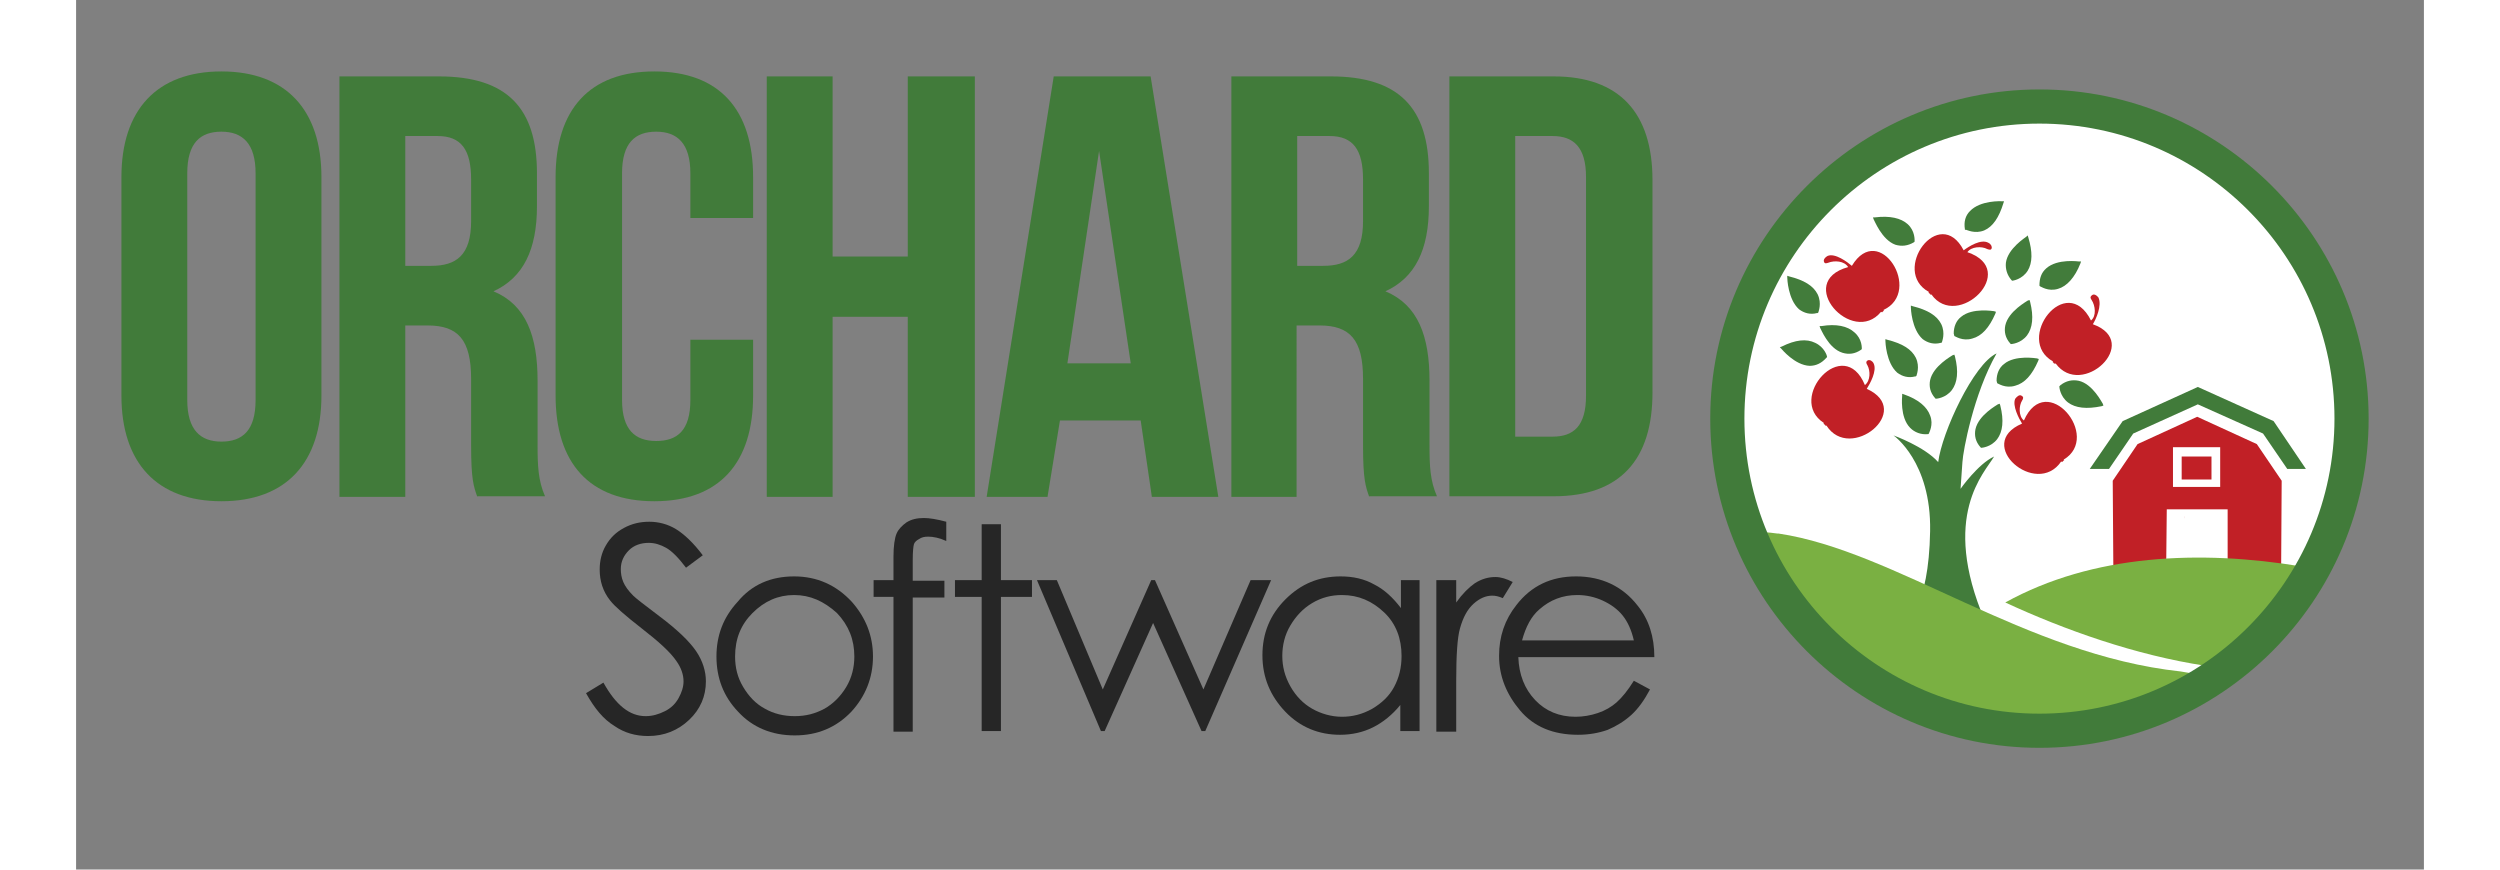 <?xml version="1.0" encoding="utf-8"?>
<!-- Generator: Adobe Illustrator 23.0.1, SVG Export Plug-In . SVG Version: 6.00 Build 0)  -->
<svg version="1.1" id="Layer_1" xmlns="http://www.w3.org/2000/svg" xmlns:xlink="http://www.w3.org/1999/xlink" x="0px" y="0px"
	 viewBox="0 0 378 140" width="230px" height="80px" style="enable-background:new 0 0 378 140;" xml:space="preserve">
<rect x="0" y="0" width="378" height="140" fill="#808080" stroke="none"/>
<style type="text/css">
	.st0{fill:#417B3A;}
	.st1{fill:#262626;}
	.st2{fill:#FFFFFF;}
	.st3{fill:#C12026;}
	.st4{fill:#7AB042;}
	.st5{fill:#427C3B;}
	.st6{fill-rule:evenodd;clip-rule:evenodd;fill:#C12026;}
	.st7{fill-rule:evenodd;clip-rule:evenodd;fill:#417B3A;}
</style>
<g>
	<path class="st0" d="M7.3,28.5c0-10.8,5.7-17,16.1-17c10.4,0,16.1,6.2,16.1,17v35.2c0,10.8-5.7,17-16.1,17
		c-10.4,0-16.1-6.2-16.1-17V28.5z M17.9,64.4c0,4.8,2.1,6.7,5.5,6.7s5.5-1.8,5.5-6.7V27.9c0-4.8-2.1-6.7-5.5-6.7s-5.5,1.8-5.5,6.7
		V64.4z"/>
	<path class="st0" d="M64.6,80c-0.6-1.7-1-2.8-1-8.3V61c0-6.3-2.1-8.6-7-8.6H53V80H42.4V12.3h16c11,0,15.8,5.1,15.8,15.6v5.3
		c0,7-2.2,11.5-7,13.7c5.3,2.2,7.1,7.3,7.1,14.4v10.4c0,3.3,0.1,5.7,1.2,8.2H64.6z M53,22v20.8h4.2c4,0,6.4-1.7,6.4-7.2v-6.7
		c0-4.8-1.6-7-5.4-7H53z"/>
	<path class="st0" d="M109,54.7v9c0,10.8-5.4,17-15.9,17s-15.9-6.2-15.9-17V28.5c0-10.8,5.4-17,15.9-17s15.9,6.2,15.9,17v6.6H98.9
		v-7.2c0-4.8-2.1-6.7-5.5-6.7s-5.5,1.8-5.5,6.7v36.5c0,4.8,2.1,6.6,5.5,6.6s5.5-1.7,5.5-6.6v-9.7H109z"/>
	<path class="st0" d="M121.8,80h-10.6V12.3h10.6v29h12.1v-29h10.8V80h-10.8V51h-12.1V80z"/>
	<path class="st0" d="M183.9,80h-10.7l-1.8-12.3h-13L156.4,80h-9.8l10.8-67.7h15.6L183.9,80z M159.6,58.5h10.2l-5.1-34.2L159.6,58.5
		z"/>
	<path class="st0" d="M208.2,80c-0.6-1.7-1-2.8-1-8.3V61c0-6.3-2.1-8.6-7-8.6h-3.7V80H186V12.3h16c11,0,15.8,5.1,15.8,15.6v5.3
		c0,7-2.2,11.5-7,13.7c5.3,2.2,7.1,7.3,7.1,14.4v10.4c0,3.3,0.1,5.7,1.2,8.2H208.2z M196.6,22v20.8h4.2c4,0,6.4-1.7,6.4-7.2v-6.7
		c0-4.8-1.6-7-5.4-7H196.6z"/>
	<path class="st0" d="M221.1,12.3h16.8c10.6,0,15.9,5.9,15.9,16.7v34.2c0,10.8-5.2,16.7-15.9,16.7h-16.8V12.3z M231.7,22v48.3h6
		c3.4,0,5.4-1.7,5.4-6.6V28.5c0-4.8-2-6.6-5.4-6.6H231.7z"/>
</g>
<g>
	<path class="st1" d="M82.1,111.6l2.8-1.7c2,3.6,4.2,5.4,6.8,5.4c1.1,0,2.1-0.3,3.1-0.8c1-0.5,1.7-1.2,2.2-2.1
		c0.5-0.9,0.8-1.8,0.8-2.7c0-1.1-0.4-2.2-1.1-3.2c-1-1.5-2.9-3.2-5.6-5.3c-2.7-2.1-4.4-3.6-5.1-4.5c-1.2-1.5-1.7-3.2-1.7-5
		c0-1.4,0.3-2.7,1-3.9c0.7-1.2,1.6-2.1,2.9-2.8s2.6-1,4.1-1c1.5,0,3,0.4,4.3,1.2c1.3,0.8,2.8,2.2,4.3,4.2l-2.7,2
		c-1.2-1.6-2.3-2.7-3.2-3.2c-0.9-0.5-1.8-0.8-2.8-0.8c-1.3,0-2.4,0.4-3.2,1.2c-0.8,0.8-1.3,1.8-1.3,3c0,0.7,0.1,1.4,0.4,2.1
		s0.8,1.4,1.6,2.2c0.4,0.4,1.8,1.5,4.2,3.3c2.8,2.1,4.8,4,5.9,5.6s1.6,3.3,1.6,4.9c0,2.4-0.9,4.5-2.7,6.2s-4,2.6-6.6,2.6
		c-2,0-3.8-0.5-5.4-1.6C84.9,115.8,83.5,114.1,82.1,111.6z"/>
	<path class="st1" d="M115.6,92.8c3.7,0,6.8,1.4,9.3,4.1c2.2,2.5,3.4,5.4,3.4,8.8c0,3.4-1.2,6.4-3.5,8.9c-2.4,2.5-5.4,3.8-9.1,3.8
		c-3.7,0-6.8-1.3-9.1-3.8c-2.4-2.5-3.5-5.5-3.5-8.9c0-3.4,1.1-6.3,3.4-8.8C108.8,94.1,111.9,92.8,115.6,92.8z M115.6,95.8
		c-2.6,0-4.8,1-6.7,2.9c-1.9,1.9-2.8,4.2-2.8,7c0,1.8,0.4,3.4,1.3,4.9c0.9,1.5,2,2.7,3.5,3.5c1.4,0.8,3,1.2,4.8,1.2s3.3-0.4,4.8-1.2
		c1.4-0.8,2.6-2,3.5-3.5c0.9-1.5,1.3-3.2,1.3-4.9c0-2.7-0.9-5-2.8-7C120.4,96.8,118.2,95.8,115.6,95.8z"/>
	<path class="st1" d="M140.1,84v3.1c-1.1-0.5-2.1-0.7-2.9-0.7c-0.6,0-1.1,0.1-1.5,0.4c-0.4,0.2-0.7,0.5-0.8,0.8
		c-0.1,0.3-0.2,1.2-0.2,2.6l0,3.3h5.1v2.7h-5.1l0,21.6h-3.1V96.1h-3.2v-2.7h3.2v-3.8c0-1.7,0.2-3,0.5-3.7c0.3-0.7,0.9-1.3,1.6-1.8
		c0.8-0.5,1.7-0.7,2.8-0.7C137.4,83.4,138.6,83.6,140.1,84z"/>
	<path class="st1" d="M145.8,84.4h3.1v9h5v2.7h-5v21.6h-3.1V96.1h-4.3v-2.7h4.3V84.4z"/>
	<path class="st1" d="M154.7,93.4h3.2l7.4,17.6l7.8-17.6h0.6l7.8,17.6l7.6-17.6h3.3l-10.6,24.3h-0.6l-7.8-17.4l-7.8,17.4h-0.6
		L154.7,93.4z"/>
	<path class="st1" d="M216.3,93.4v24.3h-3.1v-4.2c-1.3,1.6-2.8,2.8-4.4,3.6c-1.6,0.8-3.4,1.2-5.3,1.2c-3.4,0-6.4-1.2-8.8-3.7
		s-3.7-5.5-3.7-9.1c0-3.5,1.2-6.5,3.7-9c2.5-2.5,5.4-3.7,8.9-3.7c2,0,3.8,0.4,5.4,1.3c1.6,0.8,3,2.1,4.3,3.8v-4.5H216.3z
		 M203.8,95.8c-1.7,0-3.3,0.4-4.8,1.3c-1.5,0.9-2.6,2.1-3.5,3.6s-1.3,3.2-1.3,4.9c0,1.7,0.4,3.3,1.3,4.9s2.1,2.8,3.5,3.6
		s3.1,1.3,4.8,1.3c1.7,0,3.3-0.4,4.9-1.3c1.5-0.9,2.7-2,3.5-3.5c0.8-1.5,1.2-3.1,1.2-5c0-2.8-0.9-5.2-2.8-7S206.5,95.8,203.8,95.8z"
		/>
	<path class="st1" d="M219,93.4h3.2v3.6c1-1.4,2-2.4,3-3.1c1.1-0.7,2.2-1,3.3-1c0.9,0,1.8,0.3,2.8,0.8l-1.6,2.6
		c-0.7-0.3-1.2-0.4-1.7-0.4c-1,0-2,0.4-3,1.3c-1,0.9-1.7,2.2-2.2,4c-0.4,1.4-0.6,4.2-0.6,8.4v8.2H219V93.4z"/>
	<path class="st1" d="M250.8,109.6l2.6,1.4c-0.9,1.7-1.9,3.1-3,4.1s-2.4,1.8-3.8,2.4c-1.4,0.5-3,0.8-4.8,0.8c-4,0-7.1-1.3-9.3-3.9
		c-2.2-2.6-3.4-5.5-3.4-8.8c0-3.1,0.9-5.8,2.8-8.2c2.4-3.1,5.6-4.6,9.6-4.6c4.1,0,7.5,1.6,9.9,4.7c1.8,2.2,2.7,5,2.7,8.3h-21.9
		c0.1,2.8,1,5.1,2.7,6.9s3.9,2.7,6.5,2.7c1.2,0,2.4-0.2,3.6-0.6c1.2-0.4,2.2-1,3-1.7C248.9,112.3,249.8,111.2,250.8,109.6z
		 M250.8,103.1c-0.4-1.7-1-3-1.8-4c-0.8-1-1.9-1.8-3.2-2.4c-1.3-0.6-2.7-0.9-4.1-0.9c-2.4,0-4.4,0.8-6.1,2.3c-1.3,1.1-2.2,2.8-2.8,5
		H250.8z"/>
</g>
<g>
	<circle class="st2" cx="316" cy="67.5" r="51.1"/>
	<circle class="st2" cx="316.2" cy="67.5" r="48.9"/>
	<g>
		<path class="st3" d="M351.1,71.5l-9.6-4.4l-9.6,4.4l-4,5.9l0.1,14.4c4.4-0.2,5.3-0.1,8.5,0l0.1-9.8h9.8l0,10.1
			c1.3,0.2,6.7,1.3,8.6,1.7l0.1-16.4L351.1,71.5z M345.2,78.4h-7.6V72h7.6V78.4z"/>
		<path class="st4" d="M310.6,97c9.5,4.4,21,8.5,32.3,10.2c6.1-4,12.1-9.7,15.4-16C342,88.5,324.7,89.2,310.6,97"/>
		<path class="st3" d="M341.2,78.7C341.2,78.7,341.2,78.7,341.2,78.7c0,0.1,0,0.3-0.1,0.4C341.2,79,341.2,78.8,341.2,78.7z"/>
		<path class="st3" d="M339.5,83.1C339.5,83.1,339.5,83.1,339.5,83.1c0,0.1-0.1,0.3-0.1,0.4C339.4,83.4,339.5,83.3,339.5,83.1"/>
		<g>
			<path class="st5" d="M308.8,73.5c-2.6,1.2-5.4,5.2-5.4,5.2s0.2-2.7,0.3-4.3c0.1-1.8,1.8-11,5.5-17.5c-3.7,1.7-8.8,12.7-9.4,17.5
				c-2.2-2.5-7.2-4.3-7.2-4.3s6.1,4.2,5.9,15.4c-0.1,6.3-1.1,10-2,12c2.3,0.6,4.8,1,7.2,1c1.2,0,2.4,1.5,3.6,1.4
				C300.1,83,307.3,76.1,308.8,73.5"/>
			<path class="st6" d="M324.7,52.2c8,2.9-1.8,12.1-6,6.3c0,0-0.1,0.1-0.1,0.1l0-0.1l-0.1,0.1l0-0.1l-0.1,0l0-0.1l-0.1,0l0-0.1
				l-0.1,0c0,0,0.1-0.1,0.1-0.1c-6.3-3.5,2.1-14.6,6.1-6.6c0.9-0.7,0.7-2.4,0.1-3.3c-0.2-0.3-0.3-0.5,0.1-0.8c0.3-0.2,0.7,0,1,0.4
				C326.2,49.2,325.2,51.4,324.7,52.2"/>
			<path class="st6" d="M288.3,62.6c7.7,3.5-2.7,11.9-6.5,5.9c0,0-0.1,0.1-0.1,0.1l0-0.1l-0.1,0l0-0.1l-0.1,0l0-0.1l-0.1,0l0-0.1
				l-0.1,0c0,0,0.1-0.1,0.1-0.1c-6.1-3.9,3.2-14.4,6.6-6.1c0.9-0.7,0.9-2.3,0.4-3.2c-0.2-0.3-0.3-0.6,0.1-0.8
				c0.3-0.1,0.7,0.1,0.9,0.5C290,59.7,288.8,61.8,288.3,62.6"/>
			<path class="st6" d="M303.9,40.3c-3.9-7.5-11.8,3.3-5.6,6.7c0,0-0.1,0.1-0.1,0.1l0.1,0l0,0.1l0.1,0l0,0.1l0.1,0l0,0.1l0.1,0
				l0,0.1c0,0,0.1-0.1,0.1-0.1c4.2,5.9,14.3-3.9,5.8-6.8c0.6-0.9,2.3-1,3.2-0.5c0.3,0.1,0.6,0.2,0.7-0.1c0.1-0.3-0.1-0.7-0.5-0.9
				C306.7,38.4,304.7,39.7,303.9,40.3"/>
			<path class="st6" d="M313.3,68.2c-7.8,3.3,2.3,12,6.3,6.1c0,0,0.1,0.1,0.1,0.1l0-0.1l0.1,0.1l0-0.1l0.1,0l0-0.1l0.1,0l0-0.1
				l0.1,0c0,0-0.1-0.1-0.1-0.1c6.2-3.7-2.8-14.5-6.4-6.3c-0.9-0.7-0.8-2.4-0.3-3.2c0.2-0.3,0.3-0.6-0.1-0.8c-0.3-0.2-0.7,0.1-1,0.5
				C311.7,65.3,312.8,67.4,313.3,68.2"/>
			<path class="st6" d="M285.9,42.8c4.4-7.3,11.5,4.1,5.1,7.1c0,0,0.1,0.1,0.1,0.1l-0.1,0l0,0.1l-0.1,0l0,0.1l-0.1,0l0,0.1l-0.1-0.1
				l0,0.1c0,0-0.1-0.1-0.1-0.1c-4.6,5.6-14-4.8-5.3-7.2c-0.6-1-2.2-1.1-3.2-0.7c-0.3,0.1-0.6,0.2-0.7-0.2c-0.1-0.3,0.2-0.7,0.6-0.9
				C283.2,40.7,285.2,42.2,285.9,42.8"/>
			<path class="st5" d="M311.5,55.4c0.1,0,1.6-0.1,2.6-1.4c0.9-1.2,1.1-3,0.5-5.4l-0.1-0.3l-0.3,0.1c-0.1,0.1-3.1,1.7-3.6,4
				c-0.2,1,0,2,0.8,2.9l0.1,0.1L311.5,55.4z"/>
			<path class="st5" d="M316.2,46.1c0.1,0,1.3,0.9,2.9,0.4c1.4-0.4,2.7-1.8,3.6-4.1l0.1-0.3l-0.3,0c-0.1,0-3.5-0.5-5.3,1.1
				c-0.8,0.7-1.1,1.6-1.1,2.8L316.2,46.1L316.2,46.1z"/>
			<path class="st5" d="M311.7,45.2c0.1,0,1.6-0.2,2.5-1.6c0.8-1.3,0.8-3.1,0.1-5.4l-0.1-0.3l-0.2,0.2c-0.1,0.1-3,1.9-3.3,4.2
				c-0.1,1,0.2,2,0.9,2.8l0.1,0.1L311.7,45.2z"/>
			<path class="st5" d="M299.4,64.2c0.1,0,1.6-0.1,2.6-1.4c0.9-1.2,1.1-3,0.5-5.4l-0.1-0.3l-0.3,0.1c-0.1,0.1-3.1,1.7-3.6,4
				c-0.2,1,0,2,0.8,2.9l0.1,0.1L299.4,64.2z"/>
			<path class="st5" d="M309.3,61.7c0.1,0,1.3,0.9,2.9,0.4c1.5-0.4,2.7-1.7,3.7-4l0.1-0.3l-0.3-0.1c-0.1,0-3.5-0.6-5.3,0.9
				c-0.8,0.6-1.2,1.6-1.2,2.7L309.3,61.7L309.3,61.7z"/>
			<path class="st5" d="M319.3,62.2c0,0.1,0.1,1.6,1.4,2.6c1.2,0.9,3,1.1,5.4,0.6l0.3-0.1l-0.1-0.3c-0.1-0.1-1.6-3.2-3.9-3.7
				c-1-0.2-2,0-2.9,0.7l-0.1,0.1L319.3,62.2z"/>
			<path class="st5" d="M306.7,72.1c0.1,0,1.6-0.1,2.6-1.4c0.9-1.2,1.1-3,0.5-5.4l-0.1-0.3l-0.3,0.1c-0.1,0.1-3.1,1.7-3.6,4
				c-0.2,1,0,2,0.8,2.9l0.1,0.1L306.7,72.1z"/>
			<path class="st5" d="M287.5,56.2c0-0.1,0.1-1.6-1.2-2.7c-1.1-1-2.9-1.4-5.3-1l-0.3,0l0.1,0.3c0.1,0.1,1.3,3.3,3.6,4
				c1,0.3,2,0.2,3-0.5l0.1-0.1L287.5,56.2z"/>
			<path class="st5" d="M296,38.8c0-0.1,0.1-1.6-1.1-2.7c-1.1-1-2.9-1.4-5.3-1.1l-0.3,0l0.1,0.3c0.1,0.1,1.3,3.3,3.5,4.1
				c1,0.3,2,0.2,3-0.4l0.1-0.1L296,38.8z"/>
			<path class="st5" d="M281.9,57.4c0-0.1-0.4-1.5-1.9-2.2c-1.4-0.7-3.2-0.5-5.4,0.6l-0.3,0.1l0.2,0.2c0.1,0.1,2.2,2.7,4.6,2.8
				c1,0,1.9-0.4,2.7-1.3l0.1-0.1L281.9,57.4z"/>
			<path class="st5" d="M280.5,50.3c0-0.1,0.6-1.4-0.1-2.9c-0.7-1.4-2.2-2.3-4.6-2.9l-0.3-0.1l0,0.3c0,0.1,0.1,3.5,1.9,5.1
				c0.8,0.6,1.8,0.9,2.9,0.6l0.1,0L280.5,50.3z"/>
			<path class="st5" d="M302.4,54.1c0.1,0,1.3,0.9,2.9,0.4c1.5-0.4,2.7-1.7,3.7-4l0.1-0.3l-0.3-0.1c-0.1,0-3.5-0.6-5.3,0.9
				c-0.8,0.6-1.2,1.6-1.2,2.7L302.4,54.1L302.4,54.1z"/>
			<path class="st5" d="M300.4,55.1c0-0.1,0.6-1.4-0.1-2.9c-0.7-1.4-2.2-2.3-4.6-2.9l-0.3-0.1l0,0.3c0,0.1,0.1,3.5,1.9,5.1
				c0.8,0.6,1.8,0.9,2.9,0.6l0.1,0L300.4,55.1z"/>
			<path class="st5" d="M298.3,69.8c0-0.1,0.8-1.4,0.2-2.9c-0.5-1.4-1.9-2.6-4.2-3.4l-0.3-0.1l0,0.3c0,0.1-0.4,3.5,1.3,5.2
				c0.7,0.7,1.7,1.1,2.8,1l0.1,0L298.3,69.8z"/>
			<path class="st5" d="M296.3,60.5c0-0.1,0.6-1.4-0.1-2.9c-0.7-1.4-2.2-2.3-4.6-2.9l-0.3-0.1l0,0.3c0,0.1,0.1,3.5,1.9,5.1
				c0.8,0.6,1.8,0.9,2.9,0.6l0.1,0L296.3,60.5z"/>
			<path class="st5" d="M304.3,37c0.1,0,1.4,0.7,2.9,0.1c1.4-0.6,2.4-2.1,3.1-4.4l0.1-0.3l-0.3,0c-0.1,0-3.5-0.2-5.2,1.6
				c-0.7,0.7-1,1.7-0.8,2.9l0,0.1L304.3,37z"/>
		</g>
		<polygon class="st7" points="341.6,62.3 353.8,67.8 359,75.5 356,75.5 352.1,69.8 341.6,65.1 331.2,69.8 327.3,75.5 324.2,75.5 
			329.5,67.8 		"/>
		<rect x="339" y="73.5" class="st3" width="4.8" height="3.7"/>
		<path class="st4" d="M338.8,108.1C332.1,112,332.1,112,338.8,108.1c-25-2.7-45.9-19.4-64.7-22.2l0,0c0,0,0,0,0,0c0,0-0.1,0-0.1,0
			c0,0-0.1,0-0.1,0c-0.6-0.1-1.6-0.2-2.2-0.2c6.2,17.5,23.9,30.2,44.2,30.2c9.7,0,18.1-2.5,25.5-7.4
			C340.6,108.4,340.5,108.4,338.8,108.1z"/>
		<g>
			<path class="st0" d="M316.1,16c-28.4,0-51.5,23-51.5,51.5c0,28.4,23,51.5,51.5,51.5c28.4,0,51.5-23,51.5-51.5
				C367.6,39,344.5,16,316.1,16z M316.1,116.5c-27,0-49-22-49-49c0-27,22-49,49-49c27,0,49,22,49,49
				C365.1,94.5,343.1,116.5,316.1,116.5z"/>
			<path class="st0" d="M316.1,120.4c-29.2,0-53-23.8-53-53c0-29.2,23.8-53,53-53s53,23.8,53,53C369.1,96.7,345.3,120.4,316.1,120.4
				z M316.1,19.9c-26.2,0-47.5,21.3-47.5,47.5c0,26.2,21.3,47.5,47.5,47.5s47.5-21.3,47.5-47.5C363.6,41.2,342.3,19.9,316.1,19.9z"
				/>
		</g>
	</g>
</g>
</svg>

